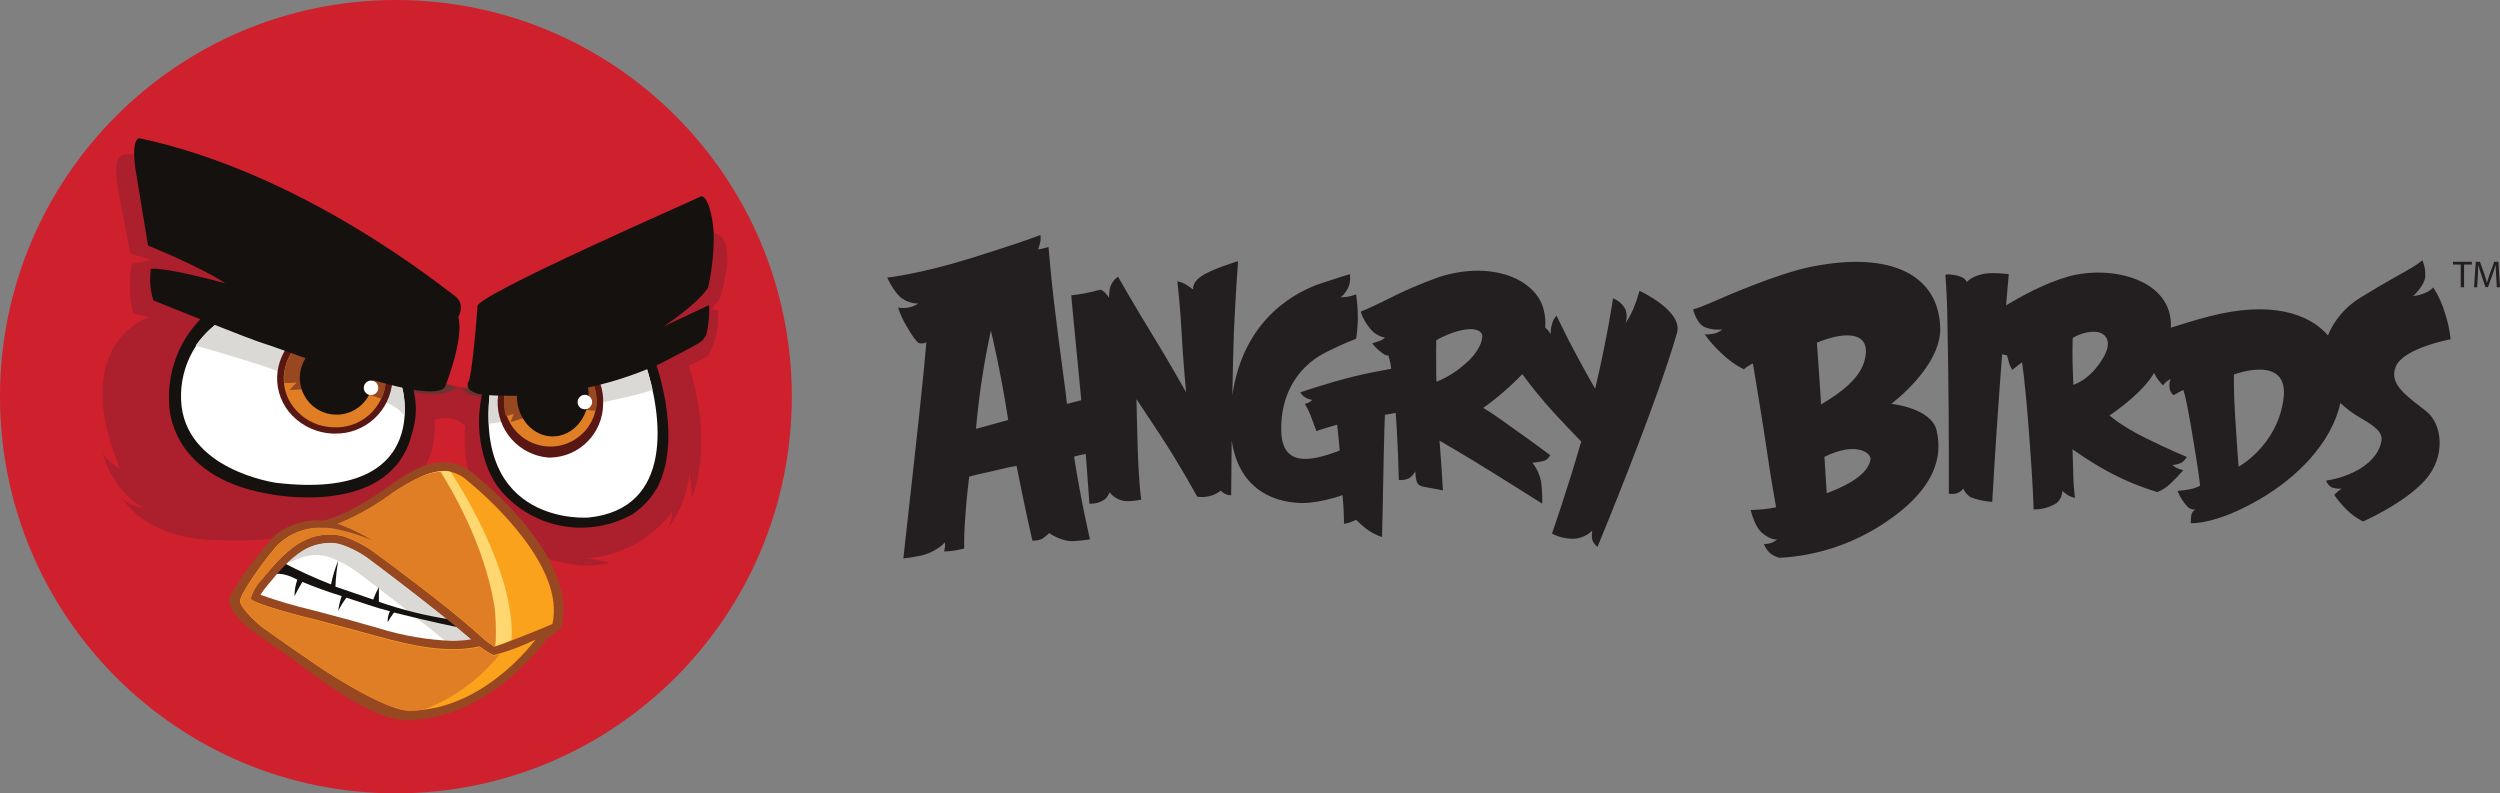 <svg xmlns="http://www.w3.org/2000/svg" fill="none" height="119" viewBox="0 0 375 119" width="375"><rect x="0" y="0" width="375" height="119" fill="#808080" stroke="none"/><path d="m59.385 119c32.798 0 59.386-26.639 59.386-59.5s-26.588-59.5-59.386-59.5c-32.798 0-59.385 26.639-59.385 59.5s26.588 59.5 59.385 59.5z" fill="#cf202e"></path><path d="m106.629 34.933c-4.677 0-6.945 4.402-7.181 4.828-1.3 1.696-2.704 3.308-4.205 4.828-.425.142-4.252 2.414-5.338 2.651-1.087.284 7.748 4.023 8.646 9.325 0 0 6.662 23.099-13.464 21.727-6.047-.379-9.213-3.03-10.724-6.39-.236-.757-.567-2.035-.945-3.597v-.095c-.617-2.058-.935-4.194-.945-6.343-.015-.287.017-.575.095-.852v-1.136l.142-.095c0-.568.094-1.136.142-1.704v-.142c-2.492.526-5.09.14-7.323-1.089v.095c-.083-.079-.179-.143-.283-.189l-.85.899c-.142-.663-.378-1.373-.567-2.083l-1.795-1.373v2.84c.271 1.968.109 3.971-.472 5.87-.323 2.401-1.476 4.612-3.26 6.248-.211.185-.432.359-.661.521-3.402 3.455-7.984 4.213-12.945 3.503-4.724-.663-11.338-1.941-14.457-5.775-.623-.793-1.161-1.65-1.606-2.556-1.139-1.861-1.698-4.02-1.606-6.201.116-4.176 1.593-8.199 4.205-11.455 1.876.348 3.814.082 5.527-.757l.803-4.402c-.047-1.278-1.323-2.083-2.835-2.603 1.435-1.049 2.989-1.923 4.63-2.603l-17.102-13.017s-3.402-1.467-4.441-.095c-1.039 1.325.331 6.911 1.039 10.603l.709 3.692 3.071.994-2.835.568c-.347 1.873-.41 3.788-.189 5.68l.331 1.704 2.409.615s-12.189 3.881-4.346 22.721c0 0-2.268-1.183-2.646-2.556 0 0 1.181 5.633 6.142 8.426-1.126-.151-2.188-.609-3.071-1.325 0 0 3.165 5.585 12.709 6.106 11.48.615 13.89-1.183 17.102-1.799l.142-.047 2.835-.521c1.105-.519 2.178-1.103 3.213-1.751.661-.521 3.874-3.077 4.252-3.219.529-.304 1.02-.67 1.464-1.089l1.89-.947s3.543-1.609 3.165-8.568c.767-.302 1.603-.382 2.413-.231s1.562.526 2.17 1.083c0 0-.614 7.006 1.89 9.751h.142l8.693 9.562s6.047 2.698 10.96 1.231c-1.135-.289-2.287-.51-3.449-.663 2.507-.172 4.948-.883 7.157-2.083 2.209-1.201 4.135-2.863 5.646-4.875.001.966-.296 1.908-.85 2.698 1.956-2.405 3.156-5.337 3.448-8.426.196 1.191.323 2.392.378 3.598 0 0 3.355-7.763-.378-19.36-.189-.568.142-.521.142-.521l2.646-1.325c1.139-2.081 1.648-4.45 1.464-6.816l-.945-.284 1.229-1.467c-.047 0 3.307-9.94-1.323-9.94z" fill="#ac1f2d"></path><path d="m69.543 70.056c-1.089-.471-2.263-.712-3.449-.71-3.401.095-7.134 3.219-9.307 4.639-4.205 2.84-7.559 4.26-8.598 4.118h-.85c-2.058.004-4.061.667-5.716 1.893-1.228.899-5.669 6.627-7.134 9.467-.756 1.467 1.89 4.308 4.299 5.87.992.663 2.315 1.609 3.402 2.32 3.874 2.698 12.992 10.366 18.803 10.366 11.811 0 20.22-11.029 21.118-12.259.753-.472 1.45-1.028 2.079-1.657l.047-.142c2.504-10.414-12.094-22.153-14.22-23.62z" fill="#974821"></path><path d="m76.582 96.185c-1.134 4.26-10.441 5.396-20.834 2.603-10.394-2.793-19.276-6.627-18.142-10.887 1.134-4.26 10.866-9.704 21.212-6.864s18.898 10.887 17.764 15.147z" fill="#fff"></path><path d="m58.818 81.037c-3.061-.859-6.272-1.032-9.407-.509-3.135.524-6.117 1.732-8.734 3.538 1.11.426 2.338.426 3.449 0 1.025-.521 2.157-.797 3.307-.805.526-.007 1.05.057 1.559.189 1.7.552 3.297 1.384 4.724 2.461.756.568 10.346 7.81 14.882 11.786.845.761 1.745 1.457 2.693 2.083 2.835-.615 4.724-1.893 5.244-3.645 1.181-4.213-7.37-12.307-17.716-15.1z" fill="#dbd9d6"></path><path d="m68.74 94.102-.945-.947-.283-.237c-3.633-.553-7.207-1.44-10.677-2.651v-2.225c-.331.609-.616 1.242-.85 1.893-2.031-.71-3.874-1.325-5.669-1.941.046-1.318.188-2.631.425-3.929-.476 1.162-.84 2.366-1.087 3.598-2.447-.966-4.844-2.056-7.181-3.266l-1.417 1.846c.945-.568 2.976.426 2.976.426l.567.284c-.282.79-.426 1.623-.425 2.461.378-.71.756-1.42 1.181-2.13 1.937.805 3.921 1.515 5.905 2.13-.267.716-.442 1.464-.52 2.225.336-.706.748-1.372 1.228-1.988 2.268.71 4.252 1.467 6.52 2.035-.249.515-.363 1.085-.331 1.657.27-.517.587-1.008.945-1.467 5.386 1.373 9.638 2.225 9.638 2.225z" fill="#15110e"></path><path d="m61.37 107.782c-3.874 0-12.331-5.539-13.275-6.154l-1.323-.947c-2.031-1.467-6.661-4.733-8.173-5.68l-.283-.142-.095-.047-.095-.095-.472-.331c-1.039-.947-2.693-2.556-2.976-3.881-.095-.473-.283-1.231 2.598-5.349 1.068-1.409 2.306-2.681 3.685-3.787 1.762-1.604 4.045-2.512 6.425-2.556h.803c3.288-.996 6.375-2.567 9.118-4.639 1.606-1.136 5.669-3.787 8.646-3.976h.331c.736.014 1.467.125 2.173.331.892.333 1.723.813 2.457 1.42 1.559 1.278 15.354 11.786 13.134 21.727l-.047.284-.189.237c-.189.237-.283.331-3.165 1.515l.661.757c-1.37 1.988-8.882 11.313-19.937 11.313zm-22.299-18.556c2.588.91 5.221 1.684 7.89 2.319l.756.189 4.772 1.278 2.173.615 2.173.615c3.556 1.104 7.241 1.74 10.96 1.893.981-.006 1.96-.085 2.929-.237-4.535-4.024-14.22-11.218-14.929-11.739-1.423-1.135-3.04-2.001-4.772-2.556-.509-.133-1.033-.197-1.559-.189-1.143.014-2.271.273-3.307.757-2.268 1.136-4.063 3.219-5.764 5.301l-.236.284c-.4.46-.763.951-1.087 1.467z" fill="#974821"></path><path d="m68.22 70.955c-.666-.236-1.374-.333-2.079-.284-2.409.142-5.905 2.272-7.984 3.787-4.346 3.124-8.976 4.875-9.874 4.875h-.095c-1.141-.09-2.288.056-3.369.431s-2.074.969-2.915 1.746c-1.323 1.136-6.142 7.763-5.905 8.757s1.937 2.651 2.976 3.55c1.323 1.041 9.449 6.627 9.779 6.816 0 0 9.071 5.964 12.614 5.964 10.346 0 17.622-8.899 18.992-10.697-2.018 1.018-4.141 1.811-6.331 2.367-.722-.369-1.403-.813-2.031-1.325-5.008 1.136-10.535-.189-15.402-1.515-1.465-.379-2.882-.805-4.346-1.183l-4.772-1.278c-1.701-.379-9.921-2.509-9.874-3.219.323-1.063.889-2.035 1.653-2.84 1.89-2.225 3.78-4.591 6.425-5.87 1.798-.902 3.857-1.137 5.811-.663 1.869.616 3.613 1.562 5.149 2.793.945.663 10.535 7.763 15.071 11.834.759.753 1.599 1.42 2.504 1.988.52 0 8.598-3.266 8.74-3.408 1.89-8.331-8.929-18.366-12.661-21.395-.613-.533-1.317-.95-2.079-1.231z" fill="#faa21b"></path><path d="m70.677 95.901c-4.583-3.976-14.126-11.218-14.882-11.786-1.423-1.135-3.04-2.001-4.772-2.556-.509-.133-1.033-.197-1.559-.189-1.143.014-2.271.273-3.307.757-2.268 1.136-5.858-.757-5.055-1.515 1.8-1.591 4.119-2.467 6.52-2.461h.803c3.294-.972 6.396-2.51 9.165-4.544 1.606-1.136 5.386-4.023 8.409-4.213h.331c.748-.041 1.498.039 2.22.237.892.333 1.722.813 2.457 1.42 1.559 1.278 15.307 12.733 13.087 22.674l-.047.284-.189.237c-.236.284-.331.379-4.724 2.13-4.394 1.751-5.055 1.751-5.102 1.751-.047 0-.85-.095-3.354-2.225z" fill="#974821"></path><path d="m68.22 70.955c-.666-.236-1.374-.333-2.079-.284-2.409.142-5.905 2.272-7.984 3.787-4.346 3.124-8.976 4.875-9.874 4.875h-.095c-1.141-.09-2.288.056-3.369.431s-2.074.969-2.915 1.746c-1.323 1.136-3.401 6.248-2.74 5.444 1.89-2.225 3.78-4.591 6.425-5.87 1.798-.902 3.857-1.137 5.811-.663 1.862.61 3.605 1.539 5.15 2.745.945.663 10.535 7.763 15.071 11.834.759.753 1.599 1.42 2.504 1.988.52 0 8.598-3.266 8.74-3.408 1.89-8.331-8.929-18.366-12.661-21.395-.564-.55-1.241-.971-1.984-1.231z" fill="#faa21b"></path><path d="m66.141 70.671c-1.103.126-2.174.447-3.165.947l6.803 21.727c.661.568 1.323 1.089 1.89 1.609.759.753 1.599 1.42 2.504 1.988.871-.258 1.723-.574 2.551-.947.661-10.319-8.409-24.141-9.118-25.23-.477-.127-.975-.159-1.465-.095z" fill="#fed771"></path><path d="m58.204 74.41c-4.346 3.124-8.74 4.734-9.638 4.734h-.095c-1.19-.072-2.383.101-3.504.507-1.121.407-2.147 1.04-3.015 1.859-1.323 1.136-6.142 7.763-5.905 8.757.236.994 1.937 2.651 2.976 3.55 1.323 1.041 9.449 6.627 9.78 6.816 0 0 9.071 5.964 12.614 5.964.711 0 1.421-.047 2.126-.142 4.487-1.701 8.435-4.578 11.433-8.331-.307.107-.624.186-.945.237-.722-.369-1.403-.813-2.031-1.325-5.008 1.136-10.535-.189-15.402-1.515-1.464-.379-2.882-.805-4.346-1.183l-4.772-1.278c-1.701-.426-9.921-2.556-9.874-3.266.323-1.063.889-2.035 1.653-2.84 1.89-2.225 3.78-4.591 6.425-5.87 1.798-.902 3.857-1.137 5.811-.663 1.869.616 3.613 1.562 5.15 2.793.945.663 10.535 7.763 15.071 11.834.759.753 1.599 1.42 2.504 1.988.236 0 .236-4.449-.094-6.343-1.606-9.467-6.614-17.609-8.031-19.928-2.457.047-5.905 2.177-7.89 3.645z" fill="#e07e26"></path><path d="m44.787 79.665c1.087-.379 2.646-.994 6.189-.189 1.649.377 3.262.9 4.819 1.562-1.508-.933-3.107-1.71-4.772-2.319-1.625-.623-3.385-.802-5.102-.521z" fill="#974821"></path><path d="m61.984 58.837c.283.047.614.095.945.142 4.488.663 5.48-.899 5.48-.947-.472-.095-.945-.237-1.417-.379-.363-.076-.713-.204-1.039-.379l-1.134-.142-.567.615c-.041-.242-.104-.48-.189-.71l-2.031-.237-.236.379c.133.542.196 1.099.189 1.657z" fill="#6c3332"></path><path d="m69.165 58.175c.236.379 1.228 1.467 3.496 1.278l-1.843-1.183c-.553.017-1.106-.015-1.654-.095z" fill="#6c3332"></path><path d="m62.315 60.115c-.04-.382-.103-.762-.189-1.136-.11-.625-.173-1.258-.189-1.893l-.189-.284h-.236c-.047-.142-.047-.331-.095-.473-.018-.135-.067-.265-.142-.379h-.095c-.185-.227-.409-.419-.661-.568l-.283-.142-.378-.142c-.151-.059-.311-.091-.472-.095l-.567-.095c-.413-1.836-1.449-3.471-2.93-4.628-1.482-1.157-3.318-1.763-5.196-1.715-.588-.01-1.175.054-1.748.189-1.545.243-2.998.897-4.205 1.893l-7.89-2.556-2.268-.805c.284-.171.585-.314.898-.426h.047c.106-.056.217-.103.331-.142h.094l.236-.095h.095l.236-.095h.095l.236-.189h-5.055c-2.108 1.632-3.792 3.749-4.911 6.171s-1.638 5.079-1.515 7.745c0 0-.52 11.171 14.929 13.822 0 0 17.338 3.645 21.212-8.047.047-.189.425-1.467.472-1.657.368-1.388.48-2.832.331-4.26z" fill="#15110e"></path><path d="m59.905 56.802c.425.284 5.905 18.508-18.472 15.62 0 0-13.842-1.893-14.268-12.402-.117-2.619.521-5.215 1.836-7.481 1.315-2.266 3.253-4.105 5.582-5.299l26.74 8.662c.122.27.202.558.236.852-.661-.095-1.984-.189-1.653.047z" fill="#fff"></path><path d="m61.275 56.707v-.379c.021-.081.024-.166.007-.248-.016-.082-.051-.159-.102-.226l-4.252-1.373c-3.213-.663-7.843-2.13-10.252-2.698-1.224-.404-2.384-.977-3.449-1.704l-8.74-2.84c-2.039 1.123-3.799 2.693-5.15 4.591 2.315.663 10.488 3.03 13.039 4.118 2.835 1.231 16.11 2.935 18.283 6.438.182-1.899-.093-3.815-.803-5.585-.236-.189.709-.142 1.417-.095z" fill="#dbd9d6"></path><path d="m58.819 55.95c-.165-2.077-1.11-4.013-2.645-5.419-1.534-1.406-3.544-2.176-5.623-2.155-.588-.01-1.175.054-1.748.189-1.932.256-3.713 1.182-5.034 2.618-1.321 1.436-2.097 3.29-2.195 5.24-.045 1.1.137 2.198.535 3.225.398 1.026 1.004 1.959 1.78 2.74 1.596 1.609 3.738 2.555 6 2.651h.331c2.186.047 4.306-.755 5.917-2.236s2.588-3.53 2.729-5.716c.007-.379-.009-.759-.047-1.136z" fill="#581712"></path><path d="m57.873 57.086c-.059.979-.31 1.937-.738 2.819s-1.026 1.671-1.759 2.321-1.586 1.15-2.511 1.47c-.925.32-1.905.454-2.882.395h-.047c-2.022-.05-3.942-.901-5.338-2.367-.686-.685-1.221-1.507-1.571-2.412s-.507-1.873-.461-2.842c.11-1.929.966-3.74 2.386-5.047 1.42-1.308 3.292-2.01 5.22-1.958h.331c2.022.05 3.942.901 5.339 2.367.679.69 1.21 1.513 1.559 2.416s.51 1.869.473 2.838z" fill="#e07e26"></path><path d="m57.873 57.086c-.052.948-.276 1.878-.661 2.745-5.055-2.083-13.795-1.325-13.795-1.325l1.087-1.136s-1.181.095-1.89.095v-.947c.044-1.744.754-3.404 1.984-4.639 1.89.473 10.583 2.84 13.275 4.071.047.377.047.759 0 1.136z" fill="#974821"></path><path d="m55.984 56.66c.005 1.093-.315 2.162-.918 3.073s-1.462 1.621-2.469 2.041c-1.007.42-2.115.532-3.185.32-1.07-.212-2.053-.738-2.824-1.51-.771-.773-1.296-1.757-1.507-2.829-.212-1.072-.101-2.183.319-3.191s1.129-1.87 2.037-2.474c.909-.604 1.976-.924 3.067-.919 1.452.004 2.844.583 3.871 1.612 1.027 1.029 1.605 2.423 1.609 3.878z" fill="#15110e"></path><path d="m56.74 58.175c0 .289-.115.566-.318.77-.204.204-.48.319-.768.319s-.565-.115-.768-.319c-.204-.204-.318-.481-.318-.77 0-.289.115-.566.318-.77.204-.204.48-.319.768-.319s.565.115.768.319c.204.204.318.481.318.77z" fill="#fff"></path><path d="m72.236 59.5c-.757 3.733-.379 7.608 1.087 11.124.475 1.113 1.112 2.15 1.89 3.077 2.39 2.754 5.655 4.597 9.245 5.218 3.589.621 7.283-.018 10.456-1.81 1.575-1.064 2.872-2.493 3.78-4.165 1.89-3.881 1.796-8.52 1.134-12.638-.479-2.732-1.222-5.412-2.22-8-.095-.189-23.575 3.503-23.527 3.077-.189.899-1.039 1.846-1.37 2.698-.214.453-.372.929-.472 1.42z" fill="#15110e"></path><path d="m88.299 77.629s-17.669 1.467-14.693-19.739l23.102-3.597c2.74 8.047 4.441 22.011-8.409 23.336z" fill="#fff"></path><path d="m97.889 58.459c-.322-1.408-.716-2.798-1.181-4.165l-15.968 2.461c-.614.142-1.087.284-1.37.379-.982.281-2.007.378-3.024.284l-2.74.426c-.284 1.895-.379 3.814-.283 5.728 3.874-.473 22.394-4.071 24.567-5.112z" fill="#dbd9d6"></path><path d="m88.393 54.719c-.695-.792-1.544-1.436-2.494-1.891-.95-.456-1.982-.714-3.034-.76-2.133.016-4.177.855-5.707 2.343-1.53 1.488-2.429 3.511-2.508 5.646-.079 2.135.667 4.219 2.083 5.817s3.393 2.587 5.518 2.761h.283c2.101-.039 4.104-.896 5.585-2.389 1.481-1.493 2.325-3.505 2.352-5.61.117-2.17-.631-4.298-2.079-5.917z" fill="#581712"></path><path d="m89.48 60.589c-.11 1.349-.61 2.637-1.439 3.705-.829 1.069-1.951 1.872-3.229 2.311s-2.655.496-3.965.163c-1.309-.333-2.493-1.042-3.407-2.038-.914-.997-1.517-2.239-1.737-3.575-.22-1.335-.046-2.706.499-3.944.546-1.238 1.44-2.29 2.573-3.027 1.133-.737 2.456-1.127 3.807-1.121h.236c.921.025 1.826.245 2.656.644s1.567.97 2.162 1.675c1.273 1.425 1.935 3.296 1.843 5.207z" fill="#e07e26"></path><path d="m89.48 60.589c-.01.349-.042.697-.095 1.041-6-.805-12.803 1.704-12.803 1.704l.472-1.278c-.384.154-.779.281-1.181.379-.21-.754-.306-1.536-.283-2.32.006-.514.085-1.024.236-1.515.331-.095 1.417-.426 1.984-.615.567-.189 3.874-.615 4.157-.663.283-.047 3.591-1.988 5.764-1.799 1.204 1.404 1.829 3.215 1.748 5.065z" fill="#974821"></path><path d="m88.299 59.311c0 3.361-2.362 6.106-5.338 6.154s-5.433-2.698-5.433-6.059c-.047-3.361 2.362-6.106 5.338-6.106 2.976-.047 5.433 2.651 5.433 6.012z" fill="#15110e"></path><path d="m88.818 60.305c-.003.288-.119.563-.322.766s-.478.319-.765.322c-.143.002-.286-.024-.419-.078-.133-.054-.254-.134-.355-.235-.101-.102-.181-.223-.235-.356-.054-.133-.08-.276-.078-.419.003-.288.119-.563.322-.766s.478-.319.765-.322c.287.003.562.119.765.322s.319.478.322.766z" fill="#fff"></path><path d="m22.63 40.329c2.315-.284 11.197 2.177 11.197 2.177-3.685-2.462-11.622-5.68-11.622-5.68l-1.89-11.502c-.661-4.734.614-4.591.614-4.591 24.614 5.254 45.496 22.389 47.244 23.62s.567 3.219.567 3.219c.898 3.219-1.89 10.224-1.89 10.224-1.181 3.787-24.331-5.396-26.787-6.106-2.457-.71-17.055-6.627-17.055-6.627-.477-1.53-.606-3.147-.378-4.733zm48.992 5.633s-.52 7.716-1.228 11.076c0 0-1.323 1.609 2.031 2.177 9.134.709 18.299-.903 26.645-4.686 0 0 4.488-2.319 5.528-2.935.571-.288 1.035-.753 1.322-1.325.378-1.467.521-2.985.426-4.497l-6.851 3.219s4.819-3.077 6.709-5.822c.612-2.685.898-5.435.85-8.189-.094-2.461-.945-5.87-1.984-5.491 0 .095-33.968 14.911-33.449 16.473z" fill="#15110e"></path><g fill="#231f20"><path clip-rule="evenodd" d="m363.959 61.705c-2.6-2.091-5.771-3.971-4.58-6.746 1.196-2.783 8.209-4.065 8.209-4.065-.122-1.264-.382-2.512-.778-3.719-.403-1.436-1.014-2.806-1.814-4.065-.307.345-.692.612-1.123.778-.601.278-1.243.453-1.901.519 0 0 1.728-1.557 1.814-2.941.052-.83-.096-1.661-.432-2.422-.455.393-.947.741-1.469 1.038-1.171.728-3.32 1.798-7.863 4.584-2.162 1.326-3.853 3.299-4.833 5.641-2.812-3.264-8.564-5.235-17.719-2.873-2.103.543-4.131 1.161-5.837 1.718.354-7.243-8.935-9.451-15.332-7.686-3.493.964-7.183 3.012-9.392 4.329.249-2.972.405-4.675.405-4.675s-2.573-.338-3.974 0c-1.812.436-2.333 1.211-2.333 1.211s-.046-.377-.605-.692c-.514-.249-1.072-.396-1.642-.432-.312-.073-.638-.073-.95 0 0 0 .156 1.923.269 5.083.042 1.166.255 14.033.249 21.209-.001 1.443 0 6.573 0 6.573.288.021.577.021.864 0 .518-.079.983-.358 1.296-.778.237.535.629.987 1.124 1.297 1.035.385 2.12.618 3.222.692 0 0 .469-8.469 1.197-18.321.099-1.343.196-2.621.289-3.828.328.083.735.181.735.181s.066.247.259.951c.118.425.292.833.519 1.211 0 0 .441-.32.777-.605.245-.208.692-.519.692-.519s.395 2.057 1.037 10.379c.703 9.129.691 11.675.691 11.675 1.221.037 2.425-.294 3.456-.951.265-.223.479-.501.628-.814s.23-.655.236-1.002c0 0 .346.303.778.605.346.209.726.355 1.123.432-.148-1.148-.235-2.303-.259-3.459-.034-.925-.081-2.232-.115-3.828 1.129.803 2.541 1.744 4.176 2.703 2.696 1.571 5.567 2.819 8.554 3.719.741-.298 1.416-.739 1.987-1.297.672-.625 1.307-1.29 1.901-1.989-.359-.069-.708-.185-1.037-.346-.214-.125-.416-.27-.604-.432.479-.02.95-.138 1.382-.346.32-.227.586-.523.778-.865 0 0-2.463-.995-6.221-2.854-3.759-1.859-5.358-3.373-5.358-3.373s4.308-2.804 6.308-5.795c.129-.193.253-.384.372-.573.325.707.786 1.342 1.356 1.87.268-.425.66-.758 1.123-.952-.161.382-.221.799-.172 1.211.009.233.067.462.171.671.105.209.252.393.433.54 0 0 .457-.254.778-.432.346-.192.691-.346.691-.346s.318.573 1.123 5.276c1.404 8.193 1.383 9.081 1.383 9.081-.461.246-.956.421-1.469.519-.628.121-1.263.208-1.901.26.35.904.879 1.728 1.555 2.422.146.144.324.251.52.311.195.06.402.072.604.035-.289.178-.504.454-.605.778-.059.43-.088.863-.086 1.297 0 0 3.83.26 10.541-3.719 5.102-3.024 10.478-8.006 11.896-14.319.894.857 1.89 1.6 2.966 2.211 2.375 1.376 3.37 2.205 3.197 3.459s-1.077 2.929-3.283 4.238c-1.544.894-3.246 1.481-5.012 1.73.066.223.176.43.325.609.148.178.332.325.539.429.473.159.973.218 1.469.173-.419.26-.797.581-1.123.952.522.735 1.1 1.429 1.728 2.076.754.772 1.63 1.415 2.592 1.903 0 0 6.221-2.724 9.332-6.227 3.111-3.503 2.592-8.346.173-10.292zm-48.474-8.043c-2.07 3.501-4.495 4.024-4.493 4.065-.09-2.655-.169-4.072-.09-7.033.891-.542 1.901-.859 2.941-.924 1.889-.125 3.207 1.245 1.642 3.892zm27.045 6.141c-.921 7.054-6.739 10.206-6.739 10.206s-.235-2.79-.519-7.524c-.273-4.554-.173-6.314-.173-6.314s8.316-3.144 7.431 3.632zm-96.602-16.173c-.266.939-.583 1.863-.951 2.768-.324.718-.7 1.411-1.123 2.076.196-.648.196-1.341 0-1.989-.388-.8-1.069-1.419-1.901-1.73 0 0-.819 5.738-2.683 13.557-1.503-2.61-3.277-5.905-3.904-7.137-1.123-2.205-1.881-3.825-1.881-3.825-.352.356-.592.807-.691 1.298-.153.474-.212.974-.173 1.47-.23-.367-.512-.699-.839-.983.062-.859-.005-1.723-.198-2.563-1.052-4.628-7.689-7.575-15.726-5.016-2.765.986-5.462 2.156-8.072 3.501-2.247 1.124-3.679 1.689-3.679 1.689.29.92.76 1.772 1.382 2.508.555.722 1.354 1.214 2.247 1.384-.231.254-.532.434-.864.519-.912.297-1.037.346-1.037.346.363.496.801.934 1.296 1.297.528.399.778.567 1.123.519.212.649.354 1.319.426 1.998-1.33.231-3.323.608-5.437 1.115-3.861.926-8.209 2.422-8.209 2.422.144.225.318.429.519.605.376.288.825.468 1.296.519-.174.18-.379.327-.605.432-.168.07-.342.128-.518.173.338.55.627 1.129.864 1.73.56 1.496.864 2.335.864 2.335s1.532-.492 3.11-.951c.14 1.12.253 2.372.346 3.373.015.167.024.341.037.52-4.88 1.869-8.632 2.179-8.764-2.968-.135-5.232 2.294-9.469 6.507-11.681 1.538-.79 3.115-1.502 4.726-2.131.152-.973.239-1.956.259-2.941.004-1.244-.083-2.487-.259-3.719-.39.159-.795.275-1.21.346-.37.067-.747.096-1.123.086 0 0 .432-.173 1.037-1.211.363-.69.484-1.482.345-2.249 0 0-1.114.32-4.32 1.384-3.349 1.112-11.61 5.02-13.293 16.788.06-3.587.138-7.072.232-9.482.179-4.539.623-10.632.623-10.632s-3.947 1.163-5.553 2.281c-1.416.987-1.185 1.924-1.146 1.976-.047-.032-.615-.421-1.027-.7-.417-.271-.886-.452-1.377-.532 0 0 .45 3.988.619 7.444.185 3.792.688 9.175.688 9.175s-2.596-4.608-4.845-8.264c-3.105-5.047-5.356-9.047-5.356-9.047-.61.397-1.048 1.011-1.226 1.718-.199 1.239-.101 1.469-.101 1.469s-.879-1.381-1.457-1.225c-1.387.401-2.806.676-4.242.823 0 0 .401 4.493 1.098 11.433.142 1.417.279 2.865.409 4.302-.714.175-1.57.389-2.151.55-.062-.444-.111-1.101-.173-1.557-1.887-13.901-2.16-17.254-2.333-19.114-.173-1.86-.259-2.854-.259-2.854s-.243.053-.691.173c-.281.091-.571.149-.864.173.14-.396.256-.8.345-1.211.044-.316.044-.636 0-.951 0 0-2.43 1.005-10.628 3.546-7.52 2.331-12.356 2.854-12.356 2.854s.864 1.946 1.987 2.941c.76.613 1.704.948 2.679.951-.449.288-.947.493-1.469.605-.515.083-1.04.083-1.555 0 .303.977.727 1.912 1.262 2.784 1.227 2.154 1.762 2.492 1.762 2.492.219.09.457.12.691.086.447-.061.519-.173.519-.173s-.378 4.701-1.642 16.087c-.95 8.564-1.814 16.346-1.814 16.346.754-.074 1.504-.19 2.246-.346 1.121-.193 2.184-.636 3.11-1.297.33-.209.622-.472.865-.778.057.285.057.58 0 .865-.051.169-.08.343-.087.519.58-.011 1.158-.069 1.728-.173.619-.113 1.261-.273 1.261-.273s-.029-1.956.102-3.844c.118-1.708.211-3.249.649-6.931 1.272-.385 3.376-.772 4.814-1.146.857-.223 1.445-.327 2.296-.475 1.207 6.193 2.37 11.2 2.37 11.2.504.045 1.011-.045 1.469-.26.382-.242.731-.532 1.037-.865 0 0 1.85 1.292 3.629 1.211 1.005-.046 2.506-.26 2.506-.26s-1.341-5.701-2.388-12.415c.575-.175 1.161-.305 1.755-.391.336 4.335.54 7.457.54 7.457s1.555.101 2.518-.844c.217-.26.394-.549.526-.861.307.396.696.72 1.142.948.445.228.935.355 1.434.372.728.003 1.454-.079 2.163-.243 0 0-.349-1.993-.53-7.617-.115-3.557-.185-7.443-.185-7.443s1.579 2.378 3.574 5.403c2.997 4.541 5.527 9.222 5.527 9.222.604.101 1.221.078 1.815-.069.637-.144 1.232-.434 1.737-.848.188.227.425.408.693.531.269.122.561.183.855.176 0 0 .026-3.605.082-8.214 1.273 8.746 8.463 9.598 11.576 9.344 1.722-.185 3.416-.568 5.049-1.143.215 2.131.222 4.3.222 4.3.354-.051.701-.138 1.037-.26.279-.116.778-.346.778-.346.487.496 1.006.958 1.555 1.384.711.521 1.498.929 2.333 1.211 0 0 .041-1.337.086-3.719.129-6.676.229-12.106.346-14.616.631-.114 1.164-.21 1.611-.291.356 4.464.477 10.064.477 10.064.528.049 1.059-.041 1.541-.259.388-.273.713-.627.951-1.038-.019.496.039.992.173 1.47.216.692.633.778 1.641.951s2.313.432 2.313.432-.109-1.211-.152-2.422c-.017-.457-.174-2.5-.367-5.039 1.588.926 3.364 1.971 4.86 2.877 3.715 2.249 10.541 6.573 10.541 6.573.029-1.127-.028-2.255-.173-3.373-.212-1.01-.656-1.958-1.296-2.768 0 0 1.642-.115 2.074-.432.252-.181.459-.417.605-.692 0 0-3.008-2.251-5.098-3.699-1.409-.976-2.954-2.207-4.951-3.394 2.106-1.502 4.066-3.199 5.855-5.07 1.491 2.036 3.093 3.989 4.799 5.849 1.224 1.349 2.755 2.946 4.039 4.265-2.09 7.251-4.385 13.81-4.385 13.81.988.511 2.085.778 3.197.778 1.065-.047 2.077-.477 2.851-1.211-.096.456-.096.928 0 1.384.153.415.423.775.778 1.038 0 0 8.837-21.263 11.924-32.087.95-3.329-5.616-6.314-5.616-6.314zm-99.53 20.695c.431-4.952 1.178-9.871 2.236-14.728 0 0 1.449 5.894 2.596 13.405-1.392.39-3.114.859-4.832 1.323zm73.435-9.798c-1.284 1.157-2.757 2.083-4.356 2.737-.076-1.272-.042-2.246-.051-2.91-.018-1.345-.006-2.474.015-3.334.609-.341 1.239-.643 1.886-.904 3.858-1.463 4.969-.432 5.012.259.043.692-.478 2.424-2.506 4.152zm71.199-5.362c-.236-7.957-7.41-11.528-19.269-9.168-5.273 1.05-13.261 4.604-15.177 5.433-2.132.923-2.622.967-2.622.967s.518 2.335 1.987 2.768c.779.258 1.604.347 2.419.259-.36.278-.771.484-1.209.606-1.202.254-1.469.086-1.469.086.75 1.076 1.62 2.062 2.592 2.941.968.944 2.076 1.731 3.284 2.335.42-.346.88-.64 1.371-.877.642 3.905 1.713 10.399 2.182 13.676.419 2.921.929 5.895 1.288 7.902-1.252.256-2.526.391-3.805.402 0 0 .532 2.454 1.729 3.459 1.392 1.17 2.246.952 2.246.952-.253.225-.546.401-.864.519-.361.126-.741.185-1.123.173.203.577.562 1.086 1.037 1.47.396.272.833.476 1.296.605 5.438-.285 10.709-1.984 15.294-4.93 8.539-5.478 9.072-10.609 8.295-14.098-.778-3.488-6.826-4.065-6.826-4.065s7.517-5.578 7.344-11.416zm-17.998 9.497c-.197-3.075-.371-5.525-.501-7.261 4.55-1.873 8.418-1.605 7.093 2.867-.747 2.522-3.449 4.636-6.465 6.392-.045-.714-.088-1.385-.127-1.997zm.976 15.322c-.103-1.609-.223-3.503-.347-5.458 4.836-2.39 7.039-.519 6.914.358-.309 2.162-3.201 3.851-6.567 5.1z" fill-rule="evenodd"></path><path d="m369.111 39.687h-1.161v-.42h2.827v.42h-1.167v3.406h-.499z"></path><path d="m374.422 41.413c-.028-.534-.062-1.175-.057-1.652h-.017c-.13.448-.289.925-.481 1.453l-.675 1.856h-.374l-.617-1.822c-.182-.54-.334-1.034-.442-1.488h-.012c-.011.477-.039 1.118-.073 1.692l-.102 1.641h-.47l.266-3.827h.629l.651 1.851c.159.471.289.891.386 1.289h.017c.096-.386.232-.806.402-1.289l.68-1.851h.629l.238 3.827h-.482z"></path></g></svg>